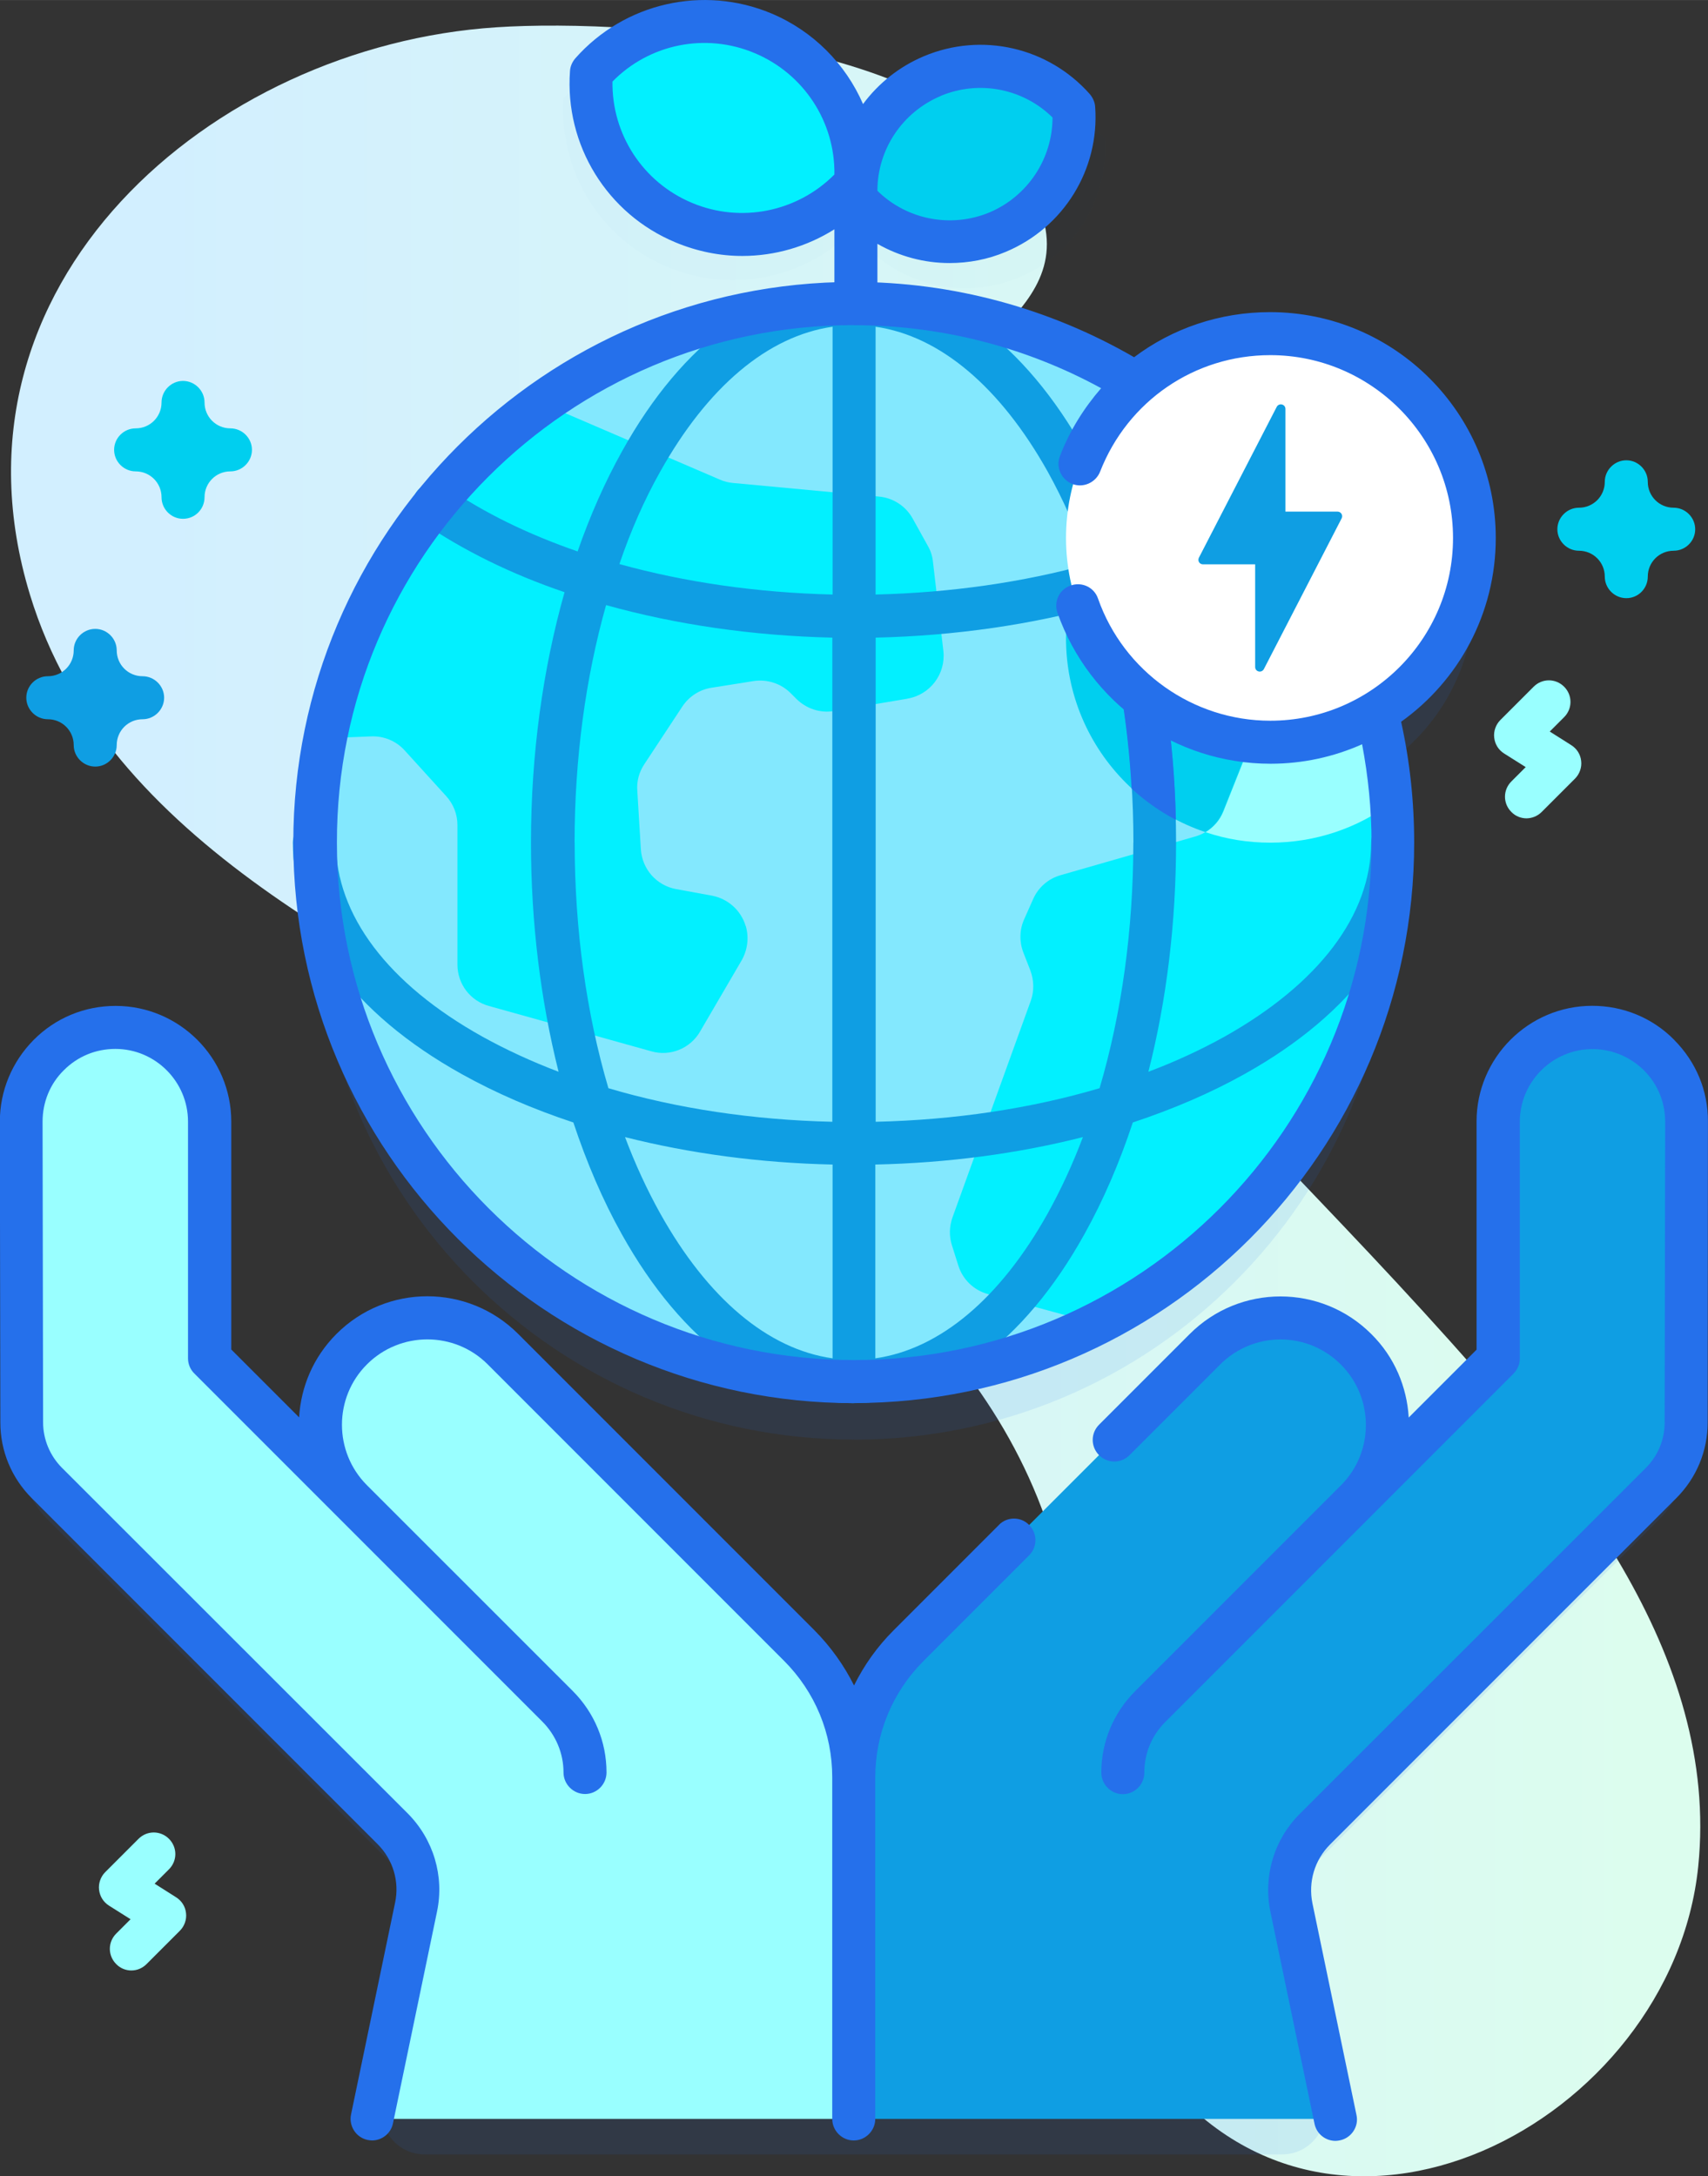 <?xml version="1.0" encoding="UTF-8"?> <svg xmlns="http://www.w3.org/2000/svg" xmlns:xlink="http://www.w3.org/1999/xlink" xmlns:xodm="http://www.corel.com/coreldraw/odm/2003" xml:space="preserve" width="17.656mm" height="22.49mm" version="1.1" shape-rendering="geometricPrecision" text-rendering="geometricPrecision" image-rendering="optimizeQuality" fill-rule="evenodd" clip-rule="evenodd" viewBox="0 0 197.41 251.45"><rect x="0" y="0" width="197.41" height="251.45" fill="#333333" stroke="none"/> <defs> <linearGradient id="id0" gradientUnits="userSpaceOnUse" x1="6.75" y1="120.72" x2="191.57" y2="120.72"> <stop offset="0" stop-opacity="1" stop-color="#D2EFFF"></stop> <stop offset="0.051" stop-opacity="1" stop-color="#D2EFFF"></stop> <stop offset="1" stop-opacity="1" stop-color="#DCFDEE"></stop> </linearGradient> </defs> <g id="Camada_x0020_1">  <path fill="url(#id0)" fill-rule="nonzero" d="M57.37 3.15c-32.88,2.14 -64.84,29.65 -53.91,65.55 8.83,28.99 40.94,42.6 65.07,56.15 23.16,13.01 47.64,29.25 54.14,56.87 4.46,19.02 -1.01,41.21 10.64,56.88 20.45,27.51 59.95,6.62 62.97,-22.95 2.5,-24.54 -15.22,-45.98 -31.82,-64.16 -16.08,-17.63 -34.06,-34.65 -48.33,-53.81 -13.2,-17.75 -20.11,-39.79 -2.59,-57.37 3.94,-3.96 8.63,-8.01 7.19,-14.42 -4.72,-21.04 -47.26,-23.81 -63.37,-22.74z"></path> <path fill="#2570EB" fill-rule="nonzero" fill-opacity="0.012" d="M87.42 6.27c-7.96,-3.34 -16.86,-1.04 -22.28,5.09 -0.56,8.17 4.02,16.12 11.98,19.47 7.96,3.34 16.86,1.04 22.28,-5.09 0.59,-8.17 -4.02,-16.12 -11.98,-19.47z"></path> <path fill="#2570EB" fill-rule="nonzero" fill-opacity="0.012" d="M109.37 11.8c6.54,-2.75 13.87,-0.86 18.34,4.2 0.47,6.72 -3.31,13.28 -9.88,16.03 -6.54,2.75 -13.87,0.86 -18.34,-4.2 -0.44,-6.72 3.34,-13.28 9.88,-16.03z"></path> <path fill="#2570EB" fill-rule="nonzero" fill-opacity="0.102" d="M98.69 166.34c34.4,0 62.27,-27.87 62.27,-62.27 0,-5.21 -0.65,-10.24 -1.83,-15.06 6.77,-4.14 11.27,-11.6 11.27,-20.12 0,-13.05 -10.56,-23.61 -23.61,-23.61 -5.92,0 -11.3,2.19 -15.44,5.77 -9.5,-5.86 -20.68,-9.26 -32.66,-9.26 -34.4,0 -62.27,27.87 -62.27,62.27 0,34.37 27.9,62.27 62.27,62.27z"></path> <path fill="#83E8FE" fill-rule="nonzero" d="M98.69 159.63c34.4,0 62.27,-27.87 62.27,-62.27 0,-34.41 -27.87,-62.27 -62.27,-62.27 -34.4,0 -62.27,27.87 -62.27,62.27 0,34.4 27.9,62.27 62.27,62.27z"></path> <path fill="#00CFEF" fill-rule="nonzero" d="M160.81 92.77c-3.9,2.9 -8.76,4.59 -13.99,4.59 -13.02,0 -23.61,-10.56 -23.61,-23.61 0,-10.8 7.25,-19.88 17.13,-22.69 11.6,10.44 19.26,25.17 20.47,41.71z"></path> <path fill="#02F0FF" fill-rule="nonzero" d="M104.87 80.73l-8.49 1.42c-1.57,0.27 -3.19,-0.27 -4.32,-1.39l-0.68 -0.68c-1.12,-1.12 -2.72,-1.63 -4.29,-1.39l-4.85 0.77c-1.39,0.21 -2.6,1.01 -3.37,2.16l-4.41 6.69c-0.59,0.89 -0.89,1.95 -0.8,3.05l0.41 6.77c0.15,2.28 1.8,4.17 4.05,4.59l4.2 0.77c1.83,0.36 3.31,1.69 3.85,3.46l0.03 0.06c0.38,1.3 0.21,2.72 -0.47,3.93l-4.82 8.25c-1.12,1.95 -3.46,2.9 -5.62,2.28l-18.78 -5.24c-2.16,-0.59 -3.64,-2.54 -3.64,-4.79l0 -16.12c0,-1.24 -0.47,-2.43 -1.3,-3.34l-4.79 -5.27c-0.98,-1.09 -2.4,-1.69 -3.88,-1.63l-5.27 0.21c3.14,-15.92 12.31,-29.64 25.06,-38.69l20.53 8.82c0.47,0.21 0.98,0.33 1.51,0.38l16.86 1.57c1.63,0.15 3.08,1.09 3.88,2.51l1.77 3.19c0.33,0.56 0.53,1.21 0.59,1.83l1.21 10.35c0.27,2.63 -1.54,5.03 -4.17,5.47z"></path> <path fill="#02F0FF" fill-rule="nonzero" d="M160.96 97.36c0,24.29 -13.87,45.32 -34.17,55.59l-12.6 -3.43c-1.63,-0.44 -2.93,-1.69 -3.43,-3.31l-0.74 -2.34c-0.33,-1.04 -0.3,-2.16 0.06,-3.19l9.05 -25.03c0.41,-1.12 0.38,-2.37 -0.03,-3.49l-0.83 -2.13c-0.47,-1.24 -0.44,-2.6 0.09,-3.79l1.04 -2.34c0.59,-1.36 1.75,-2.37 3.17,-2.78l15.56 -4.47c1.48,-0.41 2.69,-1.51 3.25,-2.96l3.05 -7.66c0.24,-0.59 0.36,-1.21 0.36,-1.83l0 -0.62c0,-1.36 0.56,-2.69 1.57,-3.61l8.99 -8.46c3.64,7.87 5.62,16.63 5.62,25.86z"></path> <path fill="#99FFFF" fill-rule="nonzero" d="M160.81 92.77c-3.9,2.9 -8.76,4.59 -13.99,4.59 -2.6,0 -5.12,-0.41 -7.48,-1.21 0.92,-0.56 1.66,-1.39 2.07,-2.43l3.05 -7.66c0.24,-0.59 0.35,-1.21 0.35,-1.83l0 -0.65c0,-1.36 0.56,-2.69 1.57,-3.61l8.99 -8.46c2.99,6.57 4.88,13.73 5.44,21.27z"></path> <path fill="#0F9EE3" fill-rule="nonzero" d="M160.96 94.87c-1.36,0 -2.49,1.12 -2.49,2.49 0,8.34 -6.03,16.3 -16.95,22.42 -2.72,1.51 -5.65,2.87 -8.79,4.05 2.1,-8.22 3.2,-17.19 3.2,-26.48 0,-10.21 -1.36,-20.06 -3.88,-28.93 6.18,-2.13 11.77,-4.85 16.51,-8.11 1.12,-0.77 1.42,-2.34 0.62,-3.46 -0.77,-1.12 -2.34,-1.42 -3.46,-0.62 -4.32,2.99 -9.47,5.5 -15.18,7.48 -1.45,-4.14 -3.17,-8.05 -5.15,-11.6 -7.01,-12.57 -16.54,-19.53 -26.74,-19.53 -10.21,0 -19.73,6.92 -26.74,19.53 -1.98,3.55 -3.7,7.43 -5.15,11.6 -5.71,-1.98 -10.86,-4.47 -15.18,-7.48 -1.12,-0.77 -2.66,-0.5 -3.46,0.62 -0.77,1.12 -0.5,2.66 0.62,3.46 4.73,3.25 10.32,6.01 16.51,8.11 -2.51,8.88 -3.88,18.73 -3.88,28.93 0,9.26 1.12,18.25 3.19,26.48 -3.11,-1.18 -6.06,-2.54 -8.79,-4.05 -10.94,-6.09 -16.95,-14.08 -16.95,-22.42 0,-1.36 -1.12,-2.49 -2.49,-2.49 -1.36,0 -2.48,1.12 -2.48,2.49 0,10.23 6.92,19.73 19.52,26.74 3.93,2.19 8.25,4.05 12.9,5.59 1.54,4.64 3.4,8.99 5.59,12.9 7.01,12.57 16.54,19.53 26.74,19.53 10.23,0 19.73,-6.92 26.74,-19.53 2.19,-3.93 4.05,-8.25 5.59,-12.9 4.64,-1.54 8.99,-3.4 12.9,-5.59 12.57,-7.01 19.52,-16.54 19.52,-26.74 0.06,-1.36 -1.04,-2.49 -2.43,-2.49zm-29.97 2.49c0,10.06 -1.36,19.76 -3.9,28.37 -7.9,2.34 -16.71,3.67 -25.88,3.88l0 -55.94c9.2,-0.21 18.1,-1.51 26.15,-3.76 2.37,8.4 3.64,17.72 3.64,27.45zm-9.88 -42.84c1.8,3.25 3.4,6.83 4.73,10.65 -7.57,2.1 -15.95,3.31 -24.64,3.52l0 -30.94c7.43,1.06 14.41,6.95 19.91,16.77zm-44.82 0c5.5,-9.85 12.48,-15.71 19.94,-16.77l0 30.94c-8.7,-0.21 -17.07,-1.42 -24.64,-3.52 1.3,-3.82 2.87,-7.4 4.7,-10.65zm-9.88 42.84c0,-9.7 1.27,-19.05 3.64,-27.45 8.05,2.25 16.95,3.55 26.15,3.76l0 55.94c-9.17,-0.21 -17.99,-1.54 -25.88,-3.88 -2.54,-8.61 -3.9,-18.31 -3.9,-28.37zm9.88 42.81c-1.51,-2.72 -2.87,-5.65 -4.05,-8.79 7.48,1.89 15.59,2.99 23.99,3.17l0 22.39c-7.46,-1.04 -14.44,-6.92 -19.94,-16.77zm44.82 0c-5.5,9.85 -12.48,15.71 -19.94,16.77l0 -22.39c8.4,-0.18 16.51,-1.27 23.99,-3.17 -1.18,3.14 -2.54,6.06 -4.05,8.79z"></path> <path fill="#2570EB" fill-rule="nonzero" d="M149.22 56.86c-0.77,-1.12 -2.34,-1.42 -3.46,-0.62 -4.32,2.99 -9.47,5.5 -15.18,7.48 -0.59,-1.72 -1.24,-3.37 -1.92,-5 -1.3,1.57 -2.43,3.31 -3.28,5.21 0.15,0.41 0.33,0.86 0.47,1.27 -0.38,0.12 -0.74,0.21 -1.12,0.3 -0.65,1.72 -1.09,3.55 -1.33,5.44 1.33,-0.3 2.66,-0.65 3.93,-1.01 1.86,6.57 3.05,13.73 3.46,21.18 1.54,1.42 3.25,2.63 5.12,3.61 -0.21,-9.26 -1.54,-18.16 -3.85,-26.27 6.18,-2.13 11.77,-4.85 16.51,-8.11 1.15,-0.83 1.42,-2.37 0.65,-3.49z"></path> <path fill="white" fill-rule="nonzero" d="M146.82 85.76c13.05,0 23.61,-10.56 23.61,-23.61 0,-13.05 -10.56,-23.61 -23.61,-23.61 -13.05,0 -23.61,10.56 -23.61,23.61 0,13.05 10.56,23.61 23.61,23.61z"></path> <path fill="#0F9EE3" fill-rule="nonzero" d="M154.6 59.11l-6.03 0 0 -11.86c0,-0.56 -0.74,-0.74 -1.01,-0.24l-8.99 17.42c-0.18,0.36 0.06,0.77 0.47,0.77l6.03 0 0 11.86c0,0.56 0.74,0.74 1.01,0.24l8.99 -17.42c0.18,-0.36 -0.09,-0.77 -0.47,-0.77z"></path> <path fill="#2570EB" fill-rule="nonzero" d="M98.69 162.11c35.71,0 64.76,-29.05 64.76,-64.76 0,-4.7 -0.5,-9.41 -1.51,-13.96 6.63,-4.73 10.94,-12.48 10.94,-21.24 0,-14.38 -11.69,-26.09 -26.09,-26.09 -5.83,0 -11.3,1.89 -15.71,5.21 -9.82,-5.68 -21,-8.7 -32.42,-8.7 -35.71,0 -64.76,29.05 -64.76,64.76 0,35.71 29.08,64.79 64.79,64.79zm0 -124.54c10.03,0 19.85,2.51 28.58,7.28 -1.98,2.28 -3.64,4.91 -4.76,7.84 -0.5,1.27 0.15,2.72 1.42,3.22 1.27,0.5 2.72,-0.15 3.22,-1.42 3.19,-8.16 10.92,-13.46 19.67,-13.46 11.63,0 21.12,9.47 21.12,21.12 0,11.66 -9.47,21.12 -21.12,21.12 -8.93,0 -16.95,-5.68 -19.91,-14.11 -0.44,-1.3 -1.86,-1.98 -3.17,-1.51 -1.3,0.44 -1.98,1.86 -1.51,3.17 3.67,10.41 13.55,17.42 24.61,17.42 3.76,0 7.34,-0.8 10.59,-2.25 0.71,3.73 1.09,7.54 1.09,11.36 0,32.95 -26.83,59.79 -59.79,59.79 -32.96,0 -59.79,-26.83 -59.79,-59.79 -0.06,-32.96 26.77,-59.79 59.73,-59.79z"></path> <path fill="#99FFFF" fill-rule="nonzero" d="M176.43 94.55c-0.62,0 -1.27,-0.24 -1.75,-0.74 -0.98,-0.98 -0.98,-2.54 0,-3.52l1.66 -1.66 -2.49 -1.57c-0.65,-0.41 -1.06,-1.06 -1.15,-1.83 -0.09,-0.74 0.18,-1.51 0.71,-2.04l3.85 -3.85c0.98,-0.98 2.54,-0.98 3.52,0 0.98,0.98 0.98,2.54 0,3.52l-1.66 1.66 2.48 1.57c0.65,0.41 1.07,1.06 1.15,1.83 0.09,0.74 -0.18,1.51 -0.71,2.04l-3.85 3.85c-0.5,0.5 -1.15,0.74 -1.78,0.74z"></path> <path fill="#2570EB" fill-rule="nonzero" fill-opacity="0.102" d="M184.03 122.77c-6.01,0 -10.89,4.88 -10.89,10.89l0 27.36 -16.42 16.42c4.82,-4.82 4.82,-12.66 0,-17.48 -4.82,-4.82 -12.66,-4.82 -17.48,0l-34.23 34.26c-4.05,4.05 -6.33,9.53 -6.33,15.27 0,-5.71 -2.28,-11.21 -6.33,-15.27l-34.23 -34.23c-4.82,-4.82 -12.66,-4.82 -17.48,0 -4.82,4.82 -4.82,12.66 0,17.48l-16.42 -16.42 0 -27.36c0,-6.01 -4.88,-10.89 -10.89,-10.89 -6.03,0 -10.92,4.88 -10.89,10.92l0.06 34.73c0,2.63 1.07,5.15 2.9,7.01l39.97 39.97c2.37,2.37 3.37,5.77 2.69,9.05l-3.85 18.46c-0.65,3.08 1.72,5.98 4.85,5.98l99.13 0c3.17,0 5.5,-2.9 4.85,-5.98l-3.85 -18.46c-0.68,-3.28 0.33,-6.69 2.69,-9.05l39.97 -39.97c1.86,-1.86 2.9,-4.38 2.9,-7.01l0.06 -34.73c0.12,-6.04 -4.76,-10.95 -10.8,-10.95z"></path> <path fill="#99FFFF" fill-rule="nonzero" d="M92.39 190.13l-34.26 -34.26c-4.82,-4.82 -12.66,-4.82 -17.48,0 -4.82,4.82 -4.82,12.66 0,17.48l-16.42 -16.42 0 -27.36c0,-6.01 -4.88,-10.89 -10.89,-10.89 -6.03,0 -10.92,4.88 -10.89,10.92l0.06 34.73c0,2.63 1.07,5.15 2.9,7.01l39.97 39.97c2.37,2.37 3.37,5.77 2.69,9.05l-5.09 24.46 55.68 0 0 -39.43c0.03,-5.74 -2.22,-11.21 -6.27,-15.26z"></path> <path fill="#0F9EE3" fill-rule="nonzero" d="M105.02 190.13l34.23 -34.23c4.82,-4.82 12.66,-4.82 17.48,0 4.82,4.82 4.82,12.66 0,17.48l16.42 -16.42 0 -27.36c0,-6.01 4.88,-10.89 10.89,-10.89 6.03,0 10.92,4.88 10.89,10.92l-0.06 34.73c0,2.63 -1.06,5.15 -2.9,7.01l-39.97 39.94c-2.37,2.37 -3.37,5.77 -2.69,9.05l5.09 24.46 -55.7 0 0 -39.43c0,-5.74 2.28,-11.21 6.33,-15.26z"></path> <path fill="#2570EB" fill-rule="nonzero" d="M193.5 120.14c-2.51,-2.54 -5.89,-3.93 -9.47,-3.93 -7.37,0 -13.37,6.01 -13.37,13.37l0 26.36 -7.84 7.84c-0.21,-3.52 -1.63,-6.98 -4.32,-9.64 -5.8,-5.8 -15.21,-5.8 -21,0l-10.47 10.47c-0.98,0.98 -0.98,2.54 0,3.52 0.98,0.98 2.54,0.98 3.52,0l10.47 -10.47c1.86,-1.86 4.35,-2.9 6.98,-2.9 2.63,0 5.12,1.04 6.98,2.9 3.85,3.85 3.85,10.12 0,13.96l-23.78 23.78c-2.51,2.51 -3.91,5.86 -3.91,9.41 0,1.36 1.12,2.49 2.49,2.49 1.36,0 2.48,-1.12 2.48,-2.49 0,-2.22 0.86,-4.32 2.46,-5.89l40.2 -40.2c0.47,-0.47 0.74,-1.09 0.74,-1.75l0 -27.36c0,-4.64 3.79,-8.4 8.4,-8.4 2.25,0 4.35,0.89 5.95,2.46 1.6,1.6 2.45,3.7 2.45,5.95l-0.06 34.73c0,1.98 -0.77,3.85 -2.19,5.27l-40 39.97c-2.96,2.96 -4.23,7.19 -3.37,11.33l5.09 24.46c0.24,1.18 1.27,1.98 2.43,1.98 0.18,0 0.33,-0.03 0.5,-0.06 1.33,-0.27 2.22,-1.6 1.92,-2.93l-5.09 -24.46c-0.5,-2.46 0.24,-5 2.04,-6.8l40 -40c2.34,-2.34 3.64,-5.44 3.64,-8.76l0.03 -34.73c0.03,-3.58 -1.36,-6.92 -3.9,-9.47z"></path> <path fill="#2570EB" fill-rule="nonzero" d="M115.46 176.19l-12.19 12.19c-1.89,1.89 -3.4,4.02 -4.56,6.36 -1.15,-2.31 -2.69,-4.47 -4.56,-6.36l-34.26 -34.26c-5.8,-5.8 -15.2,-5.8 -21,0 -2.69,2.69 -4.11,6.12 -4.32,9.64l-7.84 -7.84 0 -26.33c0,-7.37 -6.01,-13.37 -13.37,-13.37 -3.58,0 -6.95,1.39 -9.47,3.93 -2.51,2.54 -3.91,5.89 -3.91,9.47l0.06 34.73c0,3.31 1.3,6.42 3.64,8.76l39.97 39.97c1.77,1.77 2.54,4.32 2.01,6.77l-5.09 24.47c-0.27,1.33 0.59,2.66 1.92,2.93 0.18,0.03 0.35,0.06 0.5,0.06 1.15,0 2.19,-0.8 2.43,-1.98l5.09 -24.46c0.86,-4.11 -0.41,-8.34 -3.37,-11.33l-39.97 -39.94c-1.39,-1.39 -2.19,-3.28 -2.19,-5.27l-0.06 -34.73c0,-2.25 0.86,-4.38 2.46,-5.95 1.6,-1.6 3.7,-2.46 5.95,-2.46 4.64,0 8.4,3.79 8.4,8.4l0 27.36c0,0.65 0.27,1.3 0.74,1.75l40.2 40.2c1.57,1.57 2.46,3.67 2.46,5.89 0,1.36 1.12,2.49 2.49,2.49 1.36,0 2.48,-1.12 2.48,-2.49 0,-3.55 -1.39,-6.89 -3.9,-9.41l-23.79 -23.78c-3.85,-3.85 -3.85,-10.12 0,-13.96 3.85,-3.85 10.12,-3.85 13.96,0l34.23 34.23c3.61,3.61 5.59,8.4 5.59,13.49l0 39.46c0,1.36 1.12,2.49 2.48,2.49 1.36,0 2.49,-1.12 2.49,-2.49l0 -39.43c0,-5.09 1.98,-9.88 5.59,-13.49l12.19 -12.19c0.98,-0.98 0.98,-2.54 0,-3.52 -0.95,-0.98 -2.54,-0.98 -3.49,0z"></path> <path fill="#99FFFF" fill-rule="nonzero" d="M15.18 227.67c-0.62,0 -1.27,-0.24 -1.75,-0.74 -0.98,-0.98 -0.98,-2.54 0,-3.52l1.66 -1.66 -2.49 -1.57c-0.65,-0.41 -1.06,-1.07 -1.15,-1.83 -0.09,-0.74 0.18,-1.51 0.71,-2.04l3.85 -3.85c0.98,-0.98 2.54,-0.98 3.52,0 0.98,0.98 0.98,2.54 0,3.52l-1.66 1.66 2.48 1.57c0.65,0.41 1.07,1.07 1.15,1.83 0.09,0.74 -0.18,1.51 -0.71,2.04l-3.85 3.85c-0.5,0.5 -1.12,0.74 -1.77,0.74z"></path> <path fill="#00CFEF" fill-rule="nonzero" d="M187.97 69.11c-1.36,0 -2.49,-1.12 -2.49,-2.49 0,-1.66 -1.33,-2.99 -2.99,-2.99 -1.36,0 -2.49,-1.12 -2.49,-2.48 0,-1.36 1.12,-2.49 2.49,-2.49 1.66,0 2.99,-1.33 2.99,-2.99 0,-1.36 1.12,-2.49 2.49,-2.49 1.36,0 2.48,1.12 2.48,2.49 0,1.66 1.33,2.99 2.99,2.99 1.36,0 2.49,1.12 2.49,2.49 0,1.36 -1.12,2.48 -2.49,2.48 -1.66,0 -2.99,1.33 -2.99,2.99 0,1.36 -1.09,2.49 -2.48,2.49z"></path> <path fill="#0F9EE3" fill-rule="nonzero" d="M11.01 88.57c-1.36,0 -2.49,-1.12 -2.49,-2.48 0,-1.66 -1.33,-2.99 -2.99,-2.99 -1.36,0 -2.49,-1.12 -2.49,-2.49 0,-1.36 1.12,-2.48 2.49,-2.48 1.66,0 2.99,-1.33 2.99,-2.99 0,-1.36 1.12,-2.48 2.49,-2.48 1.36,0 2.48,1.12 2.48,2.48 0,1.66 1.33,2.99 2.99,2.99 1.36,0 2.49,1.12 2.49,2.48 0,1.36 -1.12,2.49 -2.49,2.49 -1.66,0 -2.99,1.33 -2.99,2.99 0,1.36 -1.12,2.48 -2.48,2.48z"></path> <path fill="#00CFEF" fill-rule="nonzero" d="M21.15 59.94c-1.36,0 -2.48,-1.12 -2.48,-2.49 0,-1.66 -1.33,-2.99 -2.99,-2.99 -1.36,0 -2.49,-1.12 -2.49,-2.49 0,-1.36 1.12,-2.48 2.49,-2.48 1.66,0 2.99,-1.33 2.99,-2.99 0,-1.36 1.12,-2.49 2.48,-2.49 1.36,0 2.49,1.12 2.49,2.49 0,1.66 1.33,2.99 2.99,2.99 1.36,0 2.49,1.12 2.49,2.48 0,1.36 -1.12,2.49 -2.49,2.49 -1.66,0 -2.99,1.33 -2.99,2.99 0,1.36 -1.09,2.49 -2.49,2.49z"></path> <path fill="#02F0FF" fill-rule="nonzero" d="M88.19 3.83c-7.1,-2.96 -15.03,-0.92 -19.85,4.53 -0.5,7.28 3.58,14.38 10.68,17.34 7.1,2.96 15.03,0.92 19.85,-4.56 0.5,-7.22 -3.58,-14.32 -10.68,-17.31z"></path> <path fill="#00CFEF" fill-rule="nonzero" d="M107.74 8.77c5.83,-2.46 12.37,-0.77 16.36,3.73 0.41,5.98 -2.96,11.83 -8.79,14.29 -5.83,2.46 -12.37,0.74 -16.36,-3.73 -0.41,-6.01 2.96,-11.83 8.79,-14.29z"></path> <path fill="#2570EB" fill-rule="nonzero" d="M78.07 28c2.48,1.04 5.12,1.57 7.72,1.57 3.76,0 7.46,-1.07 10.65,-3.08l0 8.37 4.97 0 0 -6.69c2.54,1.45 5.41,2.22 8.34,2.22 2.19,0 4.41,-0.41 6.51,-1.3 6.69,-2.81 10.83,-9.52 10.32,-16.74 -0.03,-0.53 -0.27,-1.07 -0.62,-1.48 -4.79,-5.41 -12.48,-7.19 -19.17,-4.38 -2.87,1.21 -5.27,3.14 -7.04,5.53 -2.01,-4.62 -5.74,-8.43 -10.59,-10.47 -7.9,-3.31 -17.01,-1.21 -22.66,5.18 -0.35,0.41 -0.59,0.92 -0.62,1.48 -0.62,8.55 4.29,16.51 12.19,19.79zm30.65 -16.92c4.44,-1.86 9.53,-0.86 12.93,2.49 0,4.76 -2.87,9.11 -7.31,10.98 -4.44,1.83 -9.53,0.83 -12.93,-2.51 0,-4.76 2.87,-9.08 7.31,-10.95zm-21.48 -4.94c5.65,2.37 9.29,7.93 9.2,14.02 -4.29,4.32 -10.8,5.65 -16.45,3.28 -5.68,-2.37 -9.29,-7.93 -9.2,-14.02 4.26,-4.35 10.77,-5.68 16.45,-3.28z"></path> </g> </svg> 